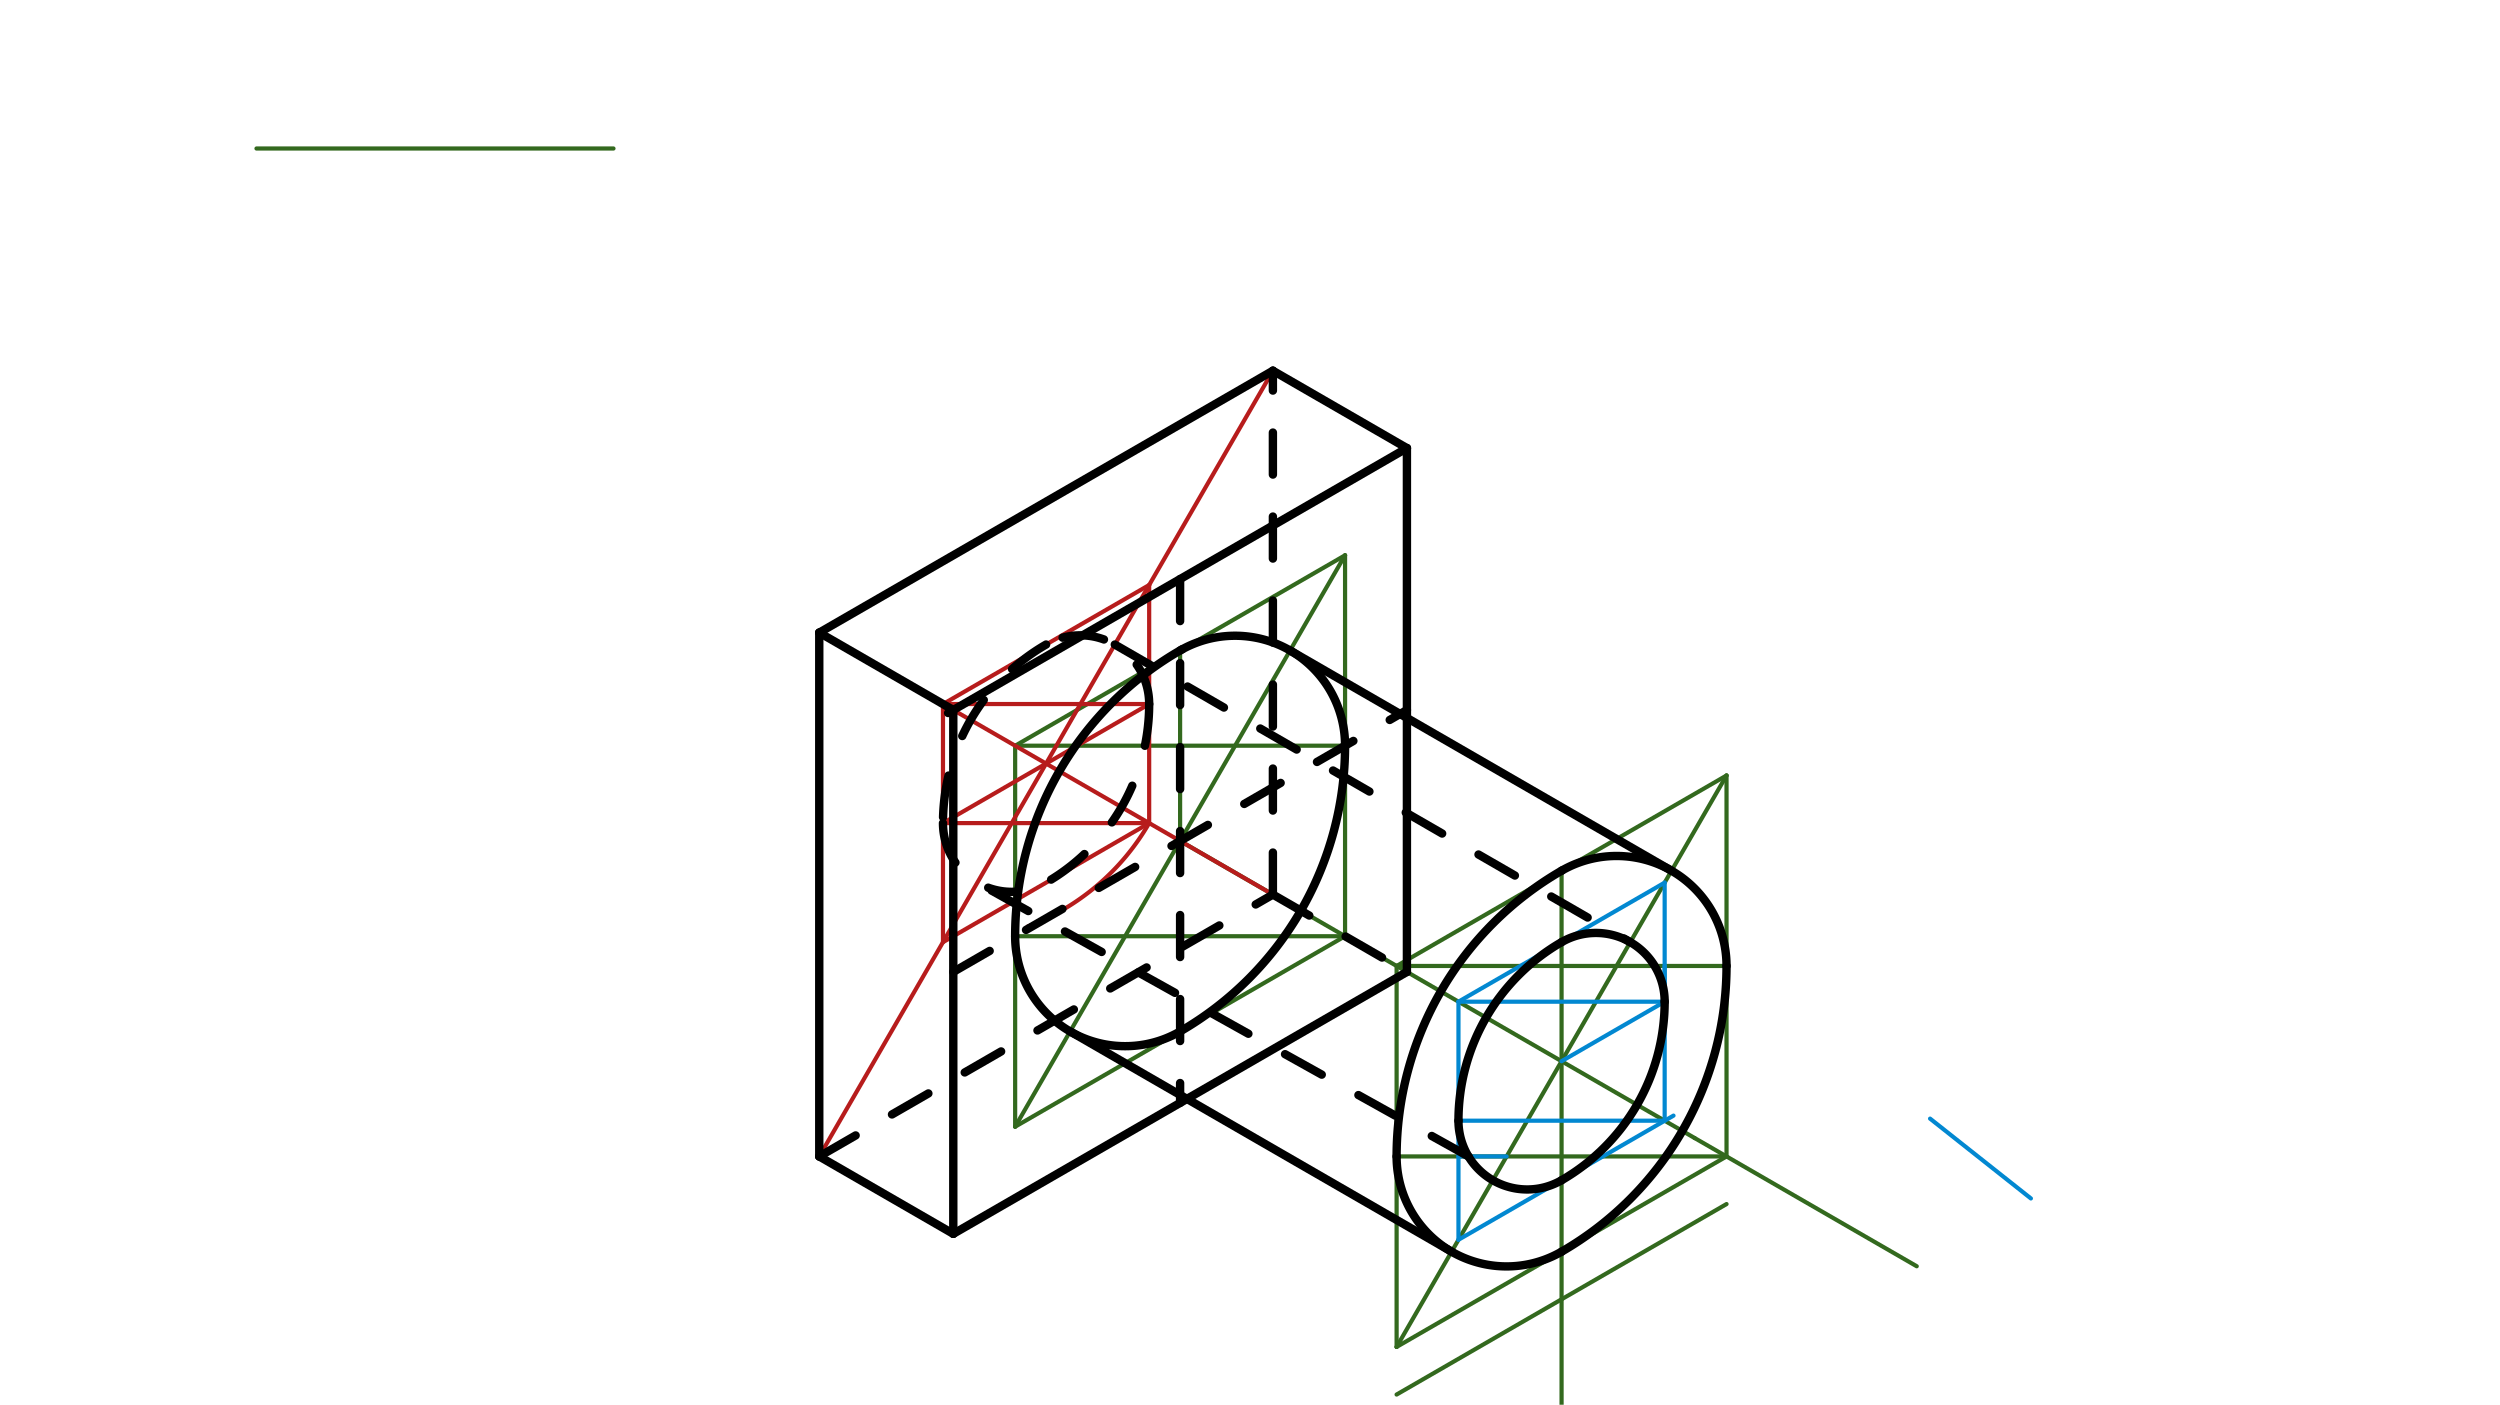 <svg xmlns="http://www.w3.org/2000/svg" class="svg--1it" height="100%" preserveAspectRatio="xMidYMid meet" viewBox="0 0 595.276 334.488" width="100%"><defs><marker id="marker-arrow" markerHeight="16" markerUnits="userSpaceOnUse" markerWidth="24" orient="auto-start-reverse" refX="24" refY="4" viewBox="0 0 24 8"><path d="M 0 0 L 24 4 L 0 8 z" stroke="inherit"></path></marker></defs><g class="aux-layer--1FB"><g class="element--2qn"><line stroke="#33691E" stroke-dasharray="none" stroke-linecap="round" stroke-width="1" x1="280.995" x2="280.995" y1="200.243" y2="154.897"></line></g><g class="element--2qn"><line stroke="#33691E" stroke-dasharray="none" stroke-linecap="round" stroke-width="1" x1="280.995" x2="320.273" y1="154.897" y2="132.22"></line></g><g class="element--2qn"><line stroke="#33691E" stroke-dasharray="none" stroke-linecap="round" stroke-width="1" x1="320.273" x2="320.273" y1="132.22" y2="222.929"></line></g><g class="element--2qn"><line stroke="#33691E" stroke-dasharray="none" stroke-linecap="round" stroke-width="1" x1="320.273" x2="241.717" y1="222.92" y2="268.275"></line></g><g class="element--2qn"><line stroke="#33691E" stroke-dasharray="none" stroke-linecap="round" stroke-width="1" x1="241.717" x2="241.717" y1="268.275" y2="177.566"></line></g><g class="element--2qn"><line stroke="#33691E" stroke-dasharray="none" stroke-linecap="round" stroke-width="1" x1="241.717" x2="280.991" y1="177.566" y2="154.891"></line></g><g class="element--2qn"><line stroke="#33691E" stroke-dasharray="none" stroke-linecap="round" stroke-width="1" x1="61.074" x2="146.074" y1="35.361" y2="35.361"></line></g><g class="element--2qn"><line stroke="#33691E" stroke-dasharray="none" stroke-linecap="round" stroke-width="1" x1="241.717" x2="320.273" y1="177.566" y2="177.566"></line></g><g class="element--2qn"><line stroke="#33691E" stroke-dasharray="none" stroke-linecap="round" stroke-width="1" x1="320.273" x2="241.717" y1="222.92" y2="222.92"></line></g><g class="element--2qn"><line stroke="#33691E" stroke-dasharray="none" stroke-linecap="round" stroke-width="1" x1="241.717" x2="320.269" y1="268.275" y2="132.218"></line></g><g class="element--2qn"><line stroke="#33691E" stroke-dasharray="none" stroke-linecap="round" stroke-width="1" x1="280.995" x2="371.825" y1="200.243" y2="252.684"></line></g><g class="element--2qn"><line stroke="#33691E" stroke-dasharray="none" stroke-linecap="round" stroke-width="1" x1="371.825" x2="371.825" y1="252.684" y2="366.07"></line></g><g class="element--2qn"><line stroke="#33691E" stroke-dasharray="none" stroke-linecap="round" stroke-width="1" x1="371.825" x2="403.508" y1="252.684" y2="270.976"></line></g><g class="element--2qn"><line stroke="#33691E" stroke-dasharray="none" stroke-linecap="round" stroke-width="1" x1="403.508" x2="456.391" y1="270.976" y2="301.508"></line></g><g class="element--2qn"><line stroke="#33691E" stroke-dasharray="none" stroke-linecap="round" stroke-width="1" x1="371.825" x2="411.103" y1="309.377" y2="286.7"></line></g><g class="element--2qn"><line stroke="#33691E" stroke-dasharray="none" stroke-linecap="round" stroke-width="1" x1="371.825" x2="332.547" y1="309.377" y2="332.054"></line></g><g class="element--2qn"><line stroke="#33691E" stroke-dasharray="none" stroke-linecap="round" stroke-width="1" x1="371.825" x2="371.825" y1="252.684" y2="207.33"></line></g><g class="element--2qn"><line stroke="#33691E" stroke-dasharray="none" stroke-linecap="round" stroke-width="1" x1="371.825" x2="411.103" y1="207.33" y2="184.653"></line></g><g class="element--2qn"><line stroke="#33691E" stroke-dasharray="none" stroke-linecap="round" stroke-width="1" x1="411.103" x2="411.103" y1="184.653" y2="275.362"></line></g><g class="element--2qn"><line stroke="#33691E" stroke-dasharray="none" stroke-linecap="round" stroke-width="1" x1="411.103" x2="332.547" y1="275.361" y2="320.716"></line></g><g class="element--2qn"><line stroke="#33691E" stroke-dasharray="none" stroke-linecap="round" stroke-width="1" x1="332.547" x2="332.547" y1="320.716" y2="230.007"></line></g><g class="element--2qn"><line stroke="#33691E" stroke-dasharray="none" stroke-linecap="round" stroke-width="1" x1="371.825" x2="332.547" y1="207.33" y2="230.007"></line></g><g class="element--2qn"><line stroke="#33691E" stroke-dasharray="none" stroke-linecap="round" stroke-width="1" x1="411.103" x2="332.547" y1="275.361" y2="275.361"></line></g><g class="element--2qn"><line stroke="#33691E" stroke-dasharray="none" stroke-linecap="round" stroke-width="1" x1="332.547" x2="411.103" y1="230.007" y2="230.007"></line></g><g class="element--2qn"><line stroke="#33691E" stroke-dasharray="none" stroke-linecap="round" stroke-width="1" x1="332.547" x2="411.103" y1="320.716" y2="184.653"></line></g><g class="element--2qn"><line stroke="#0288D1" stroke-dasharray="none" stroke-linecap="round" stroke-width="1" x1="371.825" x2="396.374" y1="252.684" y2="238.511"></line></g><g class="element--2qn"><line stroke="#0288D1" stroke-dasharray="none" stroke-linecap="round" stroke-width="1" x1="396.374" x2="396.374" y1="238.511" y2="210.164"></line></g><g class="element--2qn"><line stroke="#0288D1" stroke-dasharray="none" stroke-linecap="round" stroke-width="1" x1="396.374" x2="347.276" y1="210.164" y2="238.511"></line></g><g class="element--2qn"><line stroke="#0288D1" stroke-dasharray="none" stroke-linecap="round" stroke-width="1" x1="347.276" x2="347.276" y1="238.511" y2="295.204"></line></g><g class="element--2qn"><line stroke="#0288D1" stroke-dasharray="none" stroke-linecap="round" stroke-width="1" x1="347.276" x2="398.476" y1="295.204" y2="265.644"></line></g><g class="element--2qn"><line stroke="#0288D1" stroke-dasharray="none" stroke-linecap="round" stroke-width="1" x1="396.374" x2="396.374" y1="266.857" y2="230.007"></line></g><g class="element--2qn"><line stroke="#0288D1" stroke-dasharray="none" stroke-linecap="round" stroke-width="1" x1="347.276" x2="396.374" y1="238.511" y2="238.511"></line></g><g class="element--2qn"><line stroke="#0288D1" stroke-dasharray="none" stroke-linecap="round" stroke-width="1" x1="347.276" x2="358.733" y1="275.361" y2="275.361"></line></g><g class="element--2qn"><line stroke="#0288D1" stroke-dasharray="none" stroke-linecap="round" stroke-width="1" x1="483.574" x2="459.574" y1="285.361" y2="266.361"></line></g><g class="element--2qn"><line stroke="#0288D1" stroke-dasharray="none" stroke-linecap="round" stroke-width="1" x1="396.374" x2="347.276" y1="266.857" y2="266.857"></line></g><g class="element--2qn"><line stroke="#B71C1C" stroke-dasharray="none" stroke-linecap="round" stroke-width="1" x1="195.074" x2="303.089" y1="275.361" y2="88.275"></line></g><g class="element--2qn"><line stroke="#B71C1C" stroke-dasharray="none" stroke-linecap="round" stroke-width="1" x1="195.074" x2="303.089" y1="150.637" y2="212.999"></line></g><g class="element--2qn"><line stroke="#B71C1C" stroke-dasharray="none" stroke-linecap="round" stroke-width="1" x1="249.081" x2="273.63" y1="181.818" y2="167.645"></line></g><g class="element--2qn"><line stroke="#B71C1C" stroke-dasharray="none" stroke-linecap="round" stroke-width="1" x1="273.63" x2="273.63" y1="167.645" y2="139.298"></line></g><g class="element--2qn"><line stroke="#B71C1C" stroke-dasharray="none" stroke-linecap="round" stroke-width="1" x1="273.63" x2="224.533" y1="139.298" y2="167.645"></line></g><g class="element--2qn"><line stroke="#B71C1C" stroke-dasharray="none" stroke-linecap="round" stroke-width="1" x1="224.533" x2="224.533" y1="167.645" y2="224.338"></line></g><g class="element--2qn"><line stroke="#B71C1C" stroke-dasharray="none" stroke-linecap="round" stroke-width="1" x1="224.533" x2="273.63" y1="224.338" y2="195.991"></line></g><g class="element--2qn"><line stroke="#B71C1C" stroke-dasharray="none" stroke-linecap="round" stroke-width="1" x1="273.63" x2="273.63" y1="167.645" y2="195.991"></line></g><g class="element--2qn"><line stroke="#B71C1C" stroke-dasharray="none" stroke-linecap="round" stroke-width="1" x1="273.63" x2="224.533" y1="167.645" y2="167.645"></line></g><g class="element--2qn"><line stroke="#B71C1C" stroke-dasharray="none" stroke-linecap="round" stroke-width="1" x1="249.081" x2="224.533" y1="181.818" y2="195.991"></line></g><g class="element--2qn"><line stroke="#B71C1C" stroke-dasharray="none" stroke-linecap="round" stroke-width="1" x1="224.533" x2="273.63" y1="195.991" y2="195.991"></line></g><g class="element--2qn"><path d="M 273.63 195.991 A 56.693 56.693 0 0 1 244.683 220.636" fill="none" stroke="#B71C1C" stroke-dasharray="none" stroke-linecap="round" stroke-width="1"></path></g></g><g class="main-layer--3Vd"><g class="element--2qn"><line stroke="#000000" stroke-dasharray="none" stroke-linecap="round" stroke-width="2" x1="195.074" x2="226.988" y1="275.361" y2="293.787"></line></g><g class="element--2qn"><line stroke="#000000" stroke-dasharray="none" stroke-linecap="round" stroke-width="2" x1="195.074" x2="195.074" y1="275.361" y2="150.637"></line></g><g class="element--2qn"><line stroke="#000000" stroke-dasharray="none" stroke-linecap="round" stroke-width="2" x1="226.988" x2="226.988" y1="293.787" y2="169.062"></line></g><g class="element--2qn"><line stroke="#000000" stroke-dasharray="none" stroke-linecap="round" stroke-width="2" x1="195.074" x2="226.988" y1="150.637" y2="169.062"></line></g><g class="element--2qn"><line stroke="#000000" stroke-dasharray="none" stroke-linecap="round" stroke-width="2" x1="195.074" x2="303.089" y1="150.637" y2="88.275"></line></g><g class="element--2qn"><line stroke="#000000" stroke-dasharray="none" stroke-linecap="round" stroke-width="2" x1="303.089" x2="335.002" y1="88.275" y2="106.7"></line></g><g class="element--2qn"><line stroke="#000000" stroke-dasharray="none" stroke-linecap="round" stroke-width="2" x1="335.002" x2="335.002" y1="106.7" y2="231.424"></line></g><g class="element--2qn"><line stroke="#000000" stroke-dasharray="none" stroke-linecap="round" stroke-width="2" x1="335.002" x2="226.988" y1="231.424" y2="293.787"></line></g><g class="element--2qn"><line stroke="#000000" stroke-dasharray="10" stroke-linecap="round" stroke-width="2" x1="303.089" x2="303.089" y1="212.999" y2="88.275"></line></g><g class="element--2qn"><line stroke="#000000" stroke-dasharray="10" stroke-linecap="round" stroke-width="2" x1="195.074" x2="303.089" y1="275.361" y2="212.999"></line></g><g class="element--2qn"><line stroke="#000000" stroke-dasharray="10" stroke-linecap="round" stroke-width="2" x1="303.089" x2="335.002" y1="212.999" y2="231.424"></line></g><g class="element--2qn"><line stroke="#000000" stroke-dasharray="10" stroke-linecap="round" stroke-width="2" x1="280.995" x2="280.995" y1="137.881" y2="262.605"></line></g><g class="element--2qn"><line stroke="#000000" stroke-dasharray="10" stroke-linecap="round" stroke-width="2" x1="226.988" x2="335.002" y1="231.424" y2="169.062"></line></g><g class="element--2qn"><path d="M 320.273 177.566 A 26.185 26.185 0 0 0 280.991 154.891" fill="none" stroke="#000000" stroke-dasharray="none" stroke-linecap="round" stroke-width="2"></path></g><g class="element--2qn"><path d="M 241.717 222.92 A 26.185 26.185 0 0 0 280.995 245.598" fill="none" stroke="#000000" stroke-dasharray="none" stroke-linecap="round" stroke-width="2"></path></g><g class="element--2qn"><path d="M 241.717 222.92 A 78.556 78.556 0 0 1 281.528 154.584" fill="none" stroke="#000000" stroke-dasharray="none" stroke-linecap="round" stroke-width="2"></path></g><g class="element--2qn"><path d="M 320.273 177.566 A 78.556 78.556 0 0 1 280.995 245.598" fill="none" stroke="#000000" stroke-dasharray="none" stroke-linecap="round" stroke-width="2"></path></g><g class="element--2qn"><line stroke="#000000" stroke-dasharray="none" stroke-linecap="round" stroke-width="2" x1="307.18" x2="398.011" y1="154.889" y2="207.33"></line></g><g class="element--2qn"><line stroke="#000000" stroke-dasharray="none" stroke-linecap="round" stroke-width="2" x1="254.81" x2="345.64" y1="245.598" y2="298.038"></line></g><g class="element--2qn"><path d="M 411.103 230.007 A 26.185 26.185 0 0 0 371.825 207.33" fill="none" stroke="#000000" stroke-dasharray="none" stroke-linecap="round" stroke-width="2"></path></g><g class="element--2qn"><path d="M 332.547 275.361 A 26.185 26.185 0 0 0 371.825 298.038" fill="none" stroke="#000000" stroke-dasharray="none" stroke-linecap="round" stroke-width="2"></path></g><g class="element--2qn"><path d="M 332.547 275.361 A 78.556 78.556 0 0 1 371.915 207.278" fill="none" stroke="#000000" stroke-dasharray="none" stroke-linecap="round" stroke-width="2"></path></g><g class="element--2qn"><path d="M 411.103 230.007 A 78.556 78.556 0 0 1 371.825 298.038" fill="none" stroke="#000000" stroke-dasharray="none" stroke-linecap="round" stroke-width="2"></path></g><g class="element--2qn"><path d="M 347.276 266.857 A 16.366 16.366 0 0 0 371.825 281.031" fill="none" stroke="#000000" stroke-dasharray="none" stroke-linecap="round" stroke-width="2"></path></g><g class="element--2qn"><path d="M 347.276 266.857 A 49.098 49.098 0 0 1 371.825 224.338" fill="none" stroke="#000000" stroke-dasharray="none" stroke-linecap="round" stroke-width="2"></path></g><g class="element--2qn"><path d="M 396.374 238.511 A 16.366 16.366 0 0 0 371.825 224.338" fill="none" stroke="#000000" stroke-dasharray="none" stroke-linecap="round" stroke-width="2"></path></g><g class="element--2qn"><path d="M 396.374 238.511 A 49.098 49.098 0 0 1 371.825 281.031" fill="none" stroke="#000000" stroke-dasharray="none" stroke-linecap="round" stroke-width="2"></path></g><g class="element--2qn"><path d="M 224.533 195.991 A 16.366 16.366 0 0 0 242.079 212.314" fill="none" stroke="#000000" stroke-dasharray="10" stroke-linecap="round" stroke-width="2"></path></g><g class="element--2qn"><path d="M 273.63 167.645 A 16.366 16.366 0 0 0 249.081 153.472" fill="none" stroke="#000000" stroke-dasharray="10" stroke-linecap="round" stroke-width="2"></path></g><g class="element--2qn"><path d="M 273.63 167.645 A 49.098 49.098 0 0 1 242.153 213.471" fill="none" stroke="#000000" stroke-dasharray="10" stroke-linecap="round" stroke-width="2"></path></g><g class="element--2qn"><path d="M 249.081 153.472 A 49.098 49.098 0 0 0 224.533 195.991" fill="none" stroke="#000000" stroke-dasharray="10" stroke-linecap="round" stroke-width="2"></path></g><g class="element--2qn"><line stroke="#000000" stroke-dasharray="none" stroke-linecap="round" stroke-width="2" x1="335.002" x2="225.76" y1="106.7" y2="169.771"></line></g><g class="element--2qn"><line stroke="#000000" stroke-dasharray="10" stroke-linecap="round" stroke-width="2" x1="265.447" x2="388.191" y1="153.472" y2="224.338"></line></g><g class="element--2qn"><line stroke="#000000" stroke-dasharray="10" stroke-linecap="round" stroke-width="2" x1="349.659" x2="232.716" y1="275.361" y2="210.164"></line></g></g><g class="snaps-layer--2PT"></g><g class="temp-layer--rAP"></g></svg>